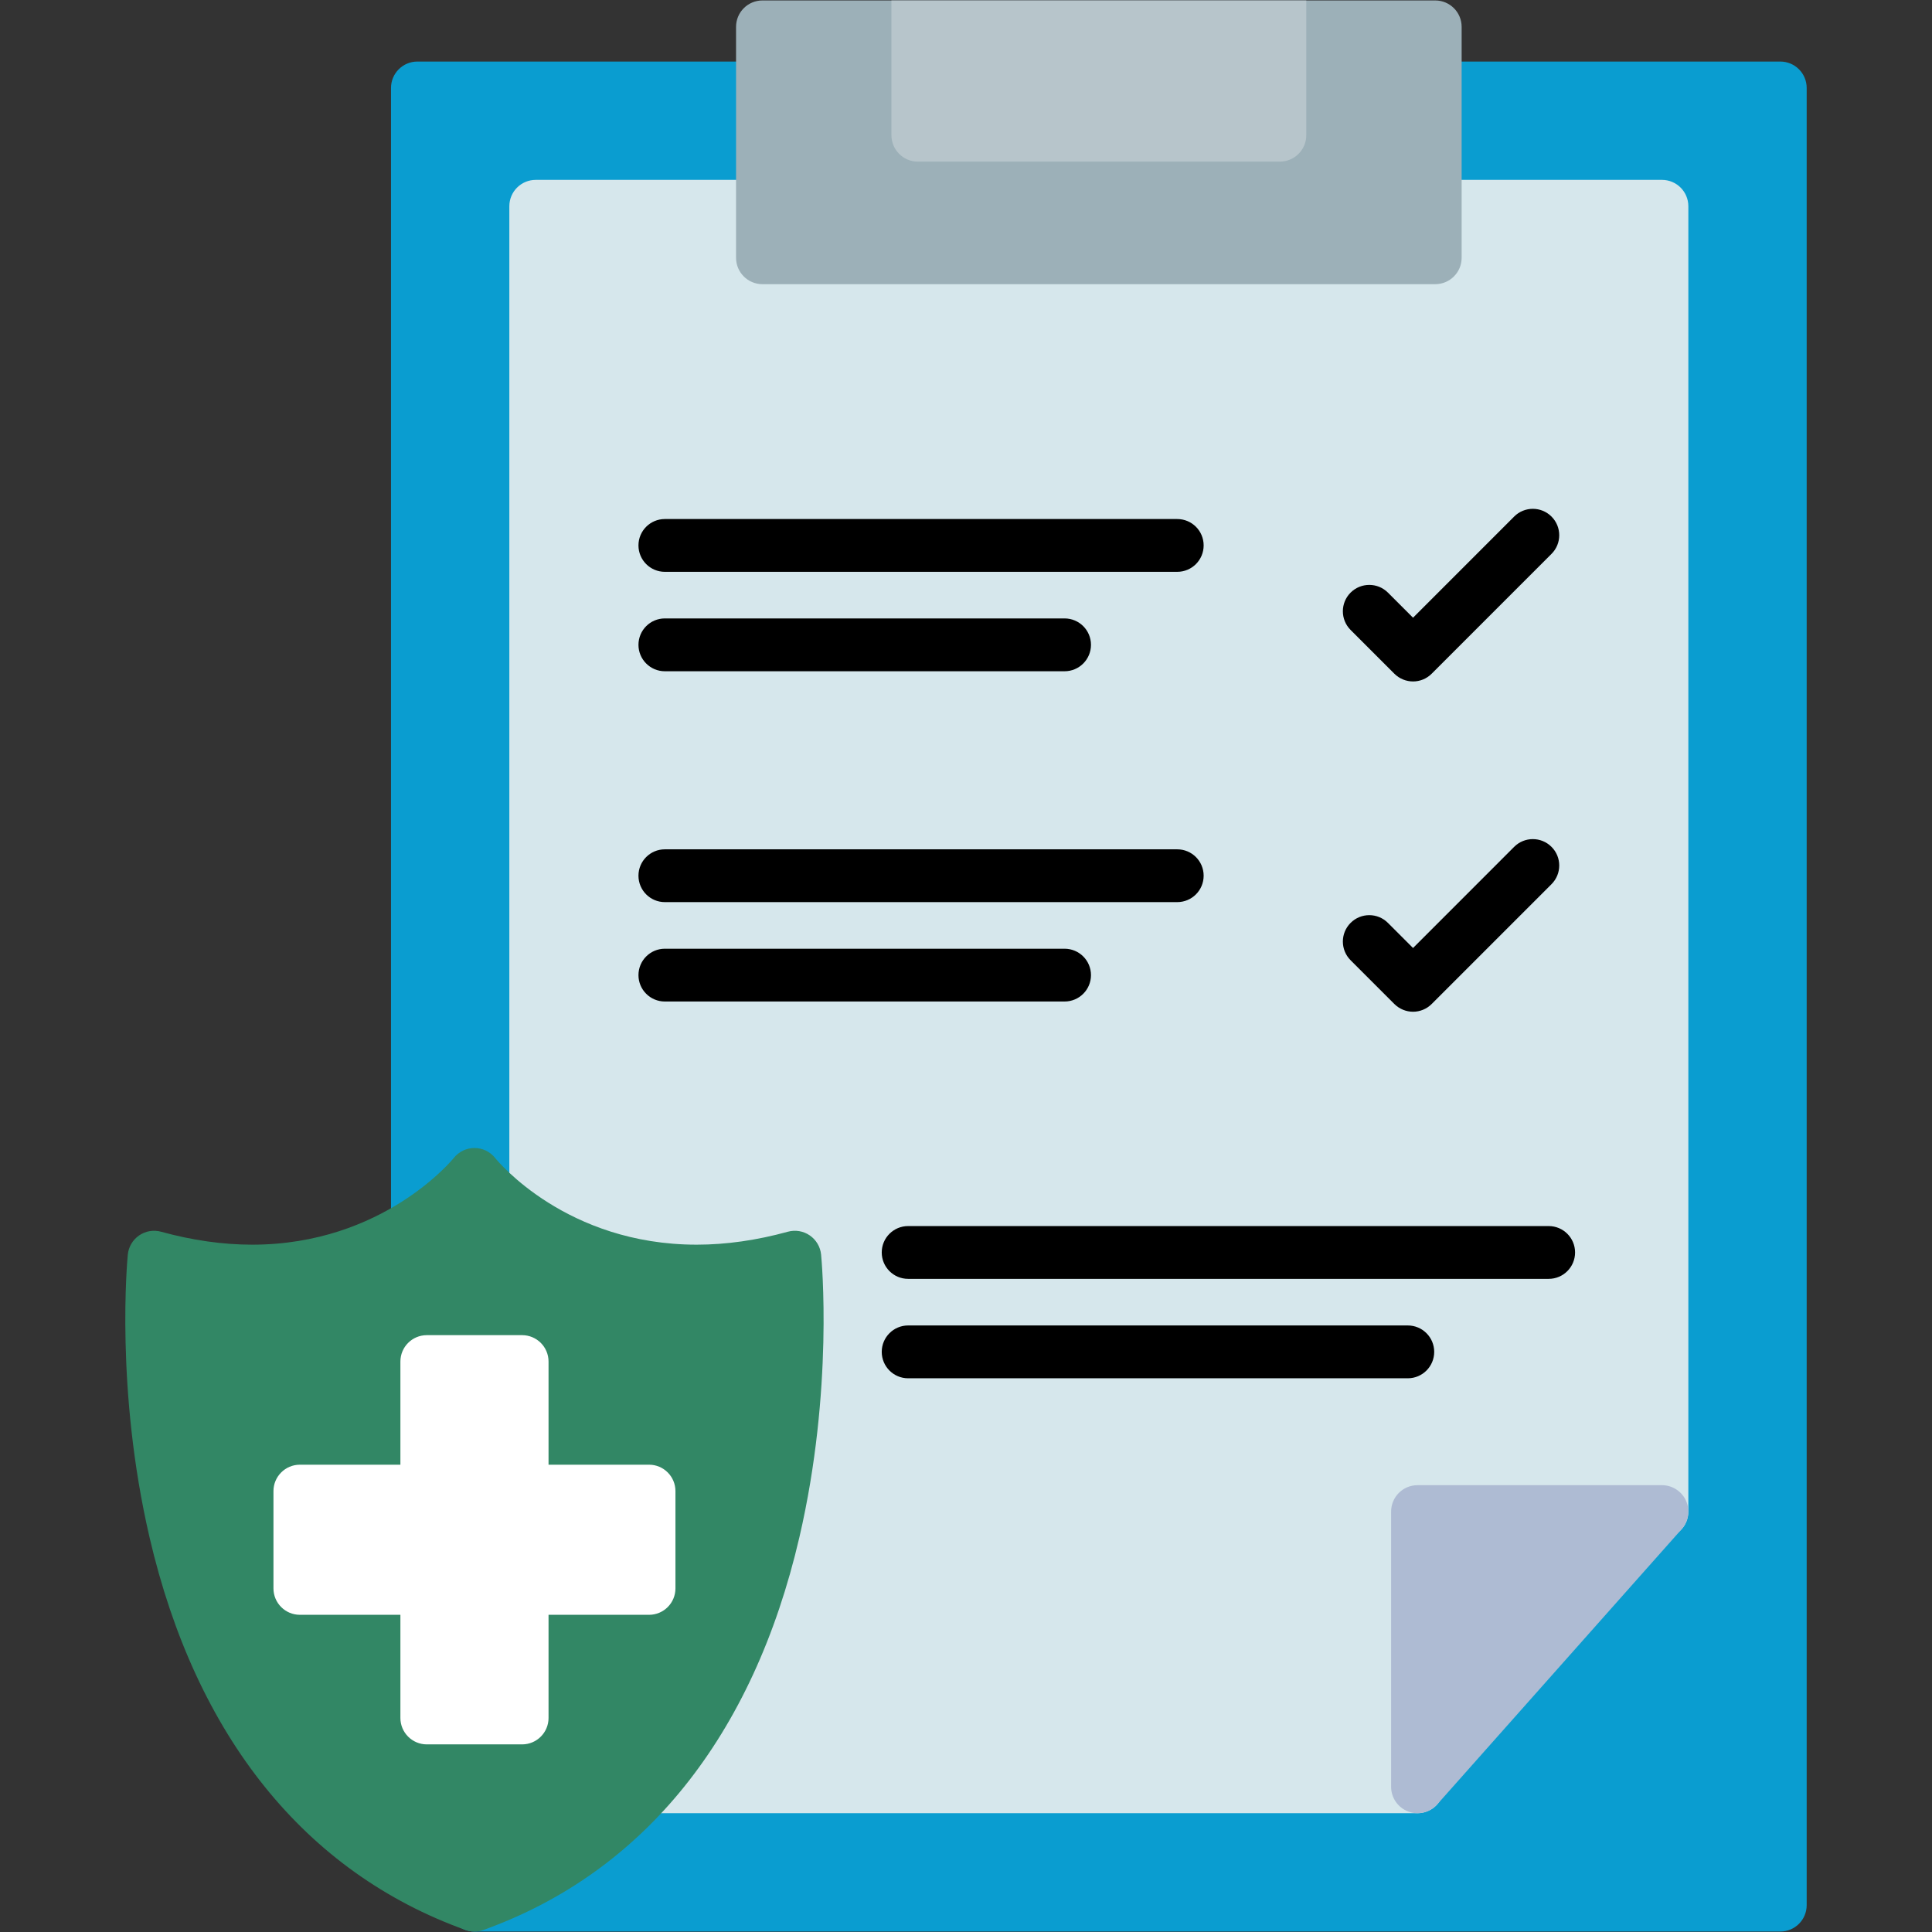 <svg clip-rule="evenodd" fill-rule="evenodd" height="512" image-rendering="optimizeQuality" shape-rendering="geometricPrecision" text-rendering="geometricPrecision" viewBox="0 0 512 512" width="512" xmlns="http://www.w3.org/2000/svg" xmlns:xodm="http://www.corel.com/coreldraw/odm/2003"><rect x="0" y="0" width="512" height="512" fill="#333333" stroke="none"/><g id="Layer_x0020_1"><g id="_2023808264960"><path d="m471.79 511.88h-346.05c-3.87 0-7-3.13-7-7 0-3.63 2.77-6.62 6.32-6.96l-13.69-166.85c-.25.02-.5.04-.75.04-3.87 0-7-3.14-7-7v-300.8c0-3.87 3.13-7 7-7h361.17c3.87 0 7 3.13 7 7v481.57c0 3.87-3.13 7-7 7z" fill="#0A9DD0"/><path d="m375.66 480.52-203.42-.01c-3.86 0-6.99-3.13-6.99-6.99 0-2.44 1.24-4.59 3.13-5.84-9.38-31.33-33.4-139.56-33.4-142.87v-270.15c0-3.86 3.13-6.99 6.99-6.99h298.47c3.86 0 6.99 3.13 6.99 6.99v345.93c0 3.86-3.13 6.99-6.99 6.99h-57.79v65.94c0 1.86-.73 3.64-2.05 4.95-1.31 1.31-3.09 2.05-4.94 2.05z" fill="#d6e7ec"/><path d="m375.66 480.52c-.84 0-1.68-.15-2.49-.46-2.71-1.03-4.51-3.63-4.51-6.54v-72.93c0-3.87 3.13-7 7-7h64.78c2.75 0 5.25 1.62 6.38 4.13s.68 5.45-1.15 7.51l-64.78 72.94c-1.36 1.52-3.27 2.35-5.23 2.35z" fill="#aebbd3"/><path d="m410.42 338.91h-169.76c-3.86 0-6.99-3.13-6.99-7 0-3.86 3.13-6.99 6.99-6.99h169.76c3.86 0 6.99 3.13 6.99 6.99 0 3.87-3.13 7-6.99 7z"/><path d="m373.08 365.26h-132.42c-3.86 0-6.99-3.14-6.99-7s3.13-7 6.99-7h132.42c3.87 0 7 3.14 7 7s-3.13 7-7 7z"/><path d="m380.35 75.31h-178.29c-3.87 0-7-3.13-7-6.99v-61.2c0-3.87 3.13-7 7-7h178.29c3.87 0 7 3.13 7 7v61.2c0 3.86-3.13 6.99-7 6.99z" fill="#9cb0b8"/><path d="m236.24.12h109.94v35.71c0 3.86-3.14 7-7 7h-95.95c-3.86 0-6.99-3.14-6.99-7v-35.71z" fill="#b7c5cb"/><path d="m311.98 151.54h-135.79c-3.86 0-6.99-3.13-6.99-7 0-3.86 3.13-6.99 6.99-6.99h135.79c3.87 0 7 3.13 7 6.99 0 3.87-3.13 7-7 7z"/><path d="m282.12 177.89h-105.93c-3.86 0-6.99-3.14-6.99-7 0-3.87 3.13-7 6.99-7h105.93c3.87 0 7 3.13 7 7 0 3.86-3.13 7-7 7z"/><path d="m311.98 239.07h-135.79c-3.86 0-6.99-3.13-6.99-7 0-3.86 3.13-6.99 6.99-6.99h135.79c3.87 0 7 3.13 7 6.99 0 3.87-3.13 7-7 7z"/><path d="m282.12 265.41h-105.93c-3.86 0-6.99-3.13-6.99-6.99 0-3.87 3.13-7 6.99-7h105.93c3.87 0 7 3.13 7 7 0 3.86-3.13 6.99-7 6.99z"/><path d="m374.47 180.59c-1.79 0-3.58-.69-4.95-2.05l-11.6-11.6c-2.73-2.73-2.73-7.16 0-9.89 2.74-2.73 7.17-2.73 9.9 0l6.65 6.65 26.8-26.81c2.73-2.73 7.16-2.73 9.89 0 2.74 2.74 2.74 7.17 0 9.9l-31.75 31.75c-1.36 1.36-3.15 2.05-4.94 2.05z"/><path d="m374.47 268.12c-1.79 0-3.58-.69-4.95-2.05l-11.6-11.6c-2.73-2.73-2.73-7.16 0-9.89 2.73-2.74 7.17-2.74 9.9 0l6.65 6.65 26.8-26.81c2.73-2.73 7.16-2.73 9.89 0 2.74 2.73 2.74 7.16 0 9.9l-31.75 31.75c-1.36 1.36-3.15 2.05-4.94 2.05z"/><path d="m125.74 511.88c-.8 0-1.6-.14-2.37-.41-42.52-15.28-71.48-51.28-83.75-104.1-9.1-39.19-5.89-73.45-5.75-74.89.2-2.05 1.3-3.91 3-5.08s3.83-1.53 5.82-.98c8.24 2.27 16.36 3.43 24.14 3.43 34.77 0 53.25-22.75 53.43-22.98 1.33-1.67 3.34-2.64 5.48-2.64 2.13 0 4.15.97 5.47 2.64.75.92 18.96 22.98 53.43 22.98 7.78 0 15.9-1.16 24.14-3.43 1.99-.55 4.12-.19 5.82.98s2.8 3.03 3 5.08c.14 1.44 3.35 35.7-5.75 74.89-12.27 52.83-41.23 88.82-83.75 104.1-.76.27-1.56.41-2.36.41z" fill="#328765"/><path d="m138.37 462.28h-25.26c-3.87 0-7-3.14-7-7v-27.34h-26.64c-3.86 0-7-3.13-7-7v-25.78c0-3.86 3.14-7 7-7h26.64v-27.33c0-3.87 3.13-7 7-7h25.26c3.86 0 7 3.13 7 7v27.33h26.64c3.86 0 6.99 3.14 6.99 7v25.78c0 3.87-3.13 7-6.99 7h-26.64v27.34c0 3.86-3.14 7-7 7z" fill="#fff"/></g></g></svg>